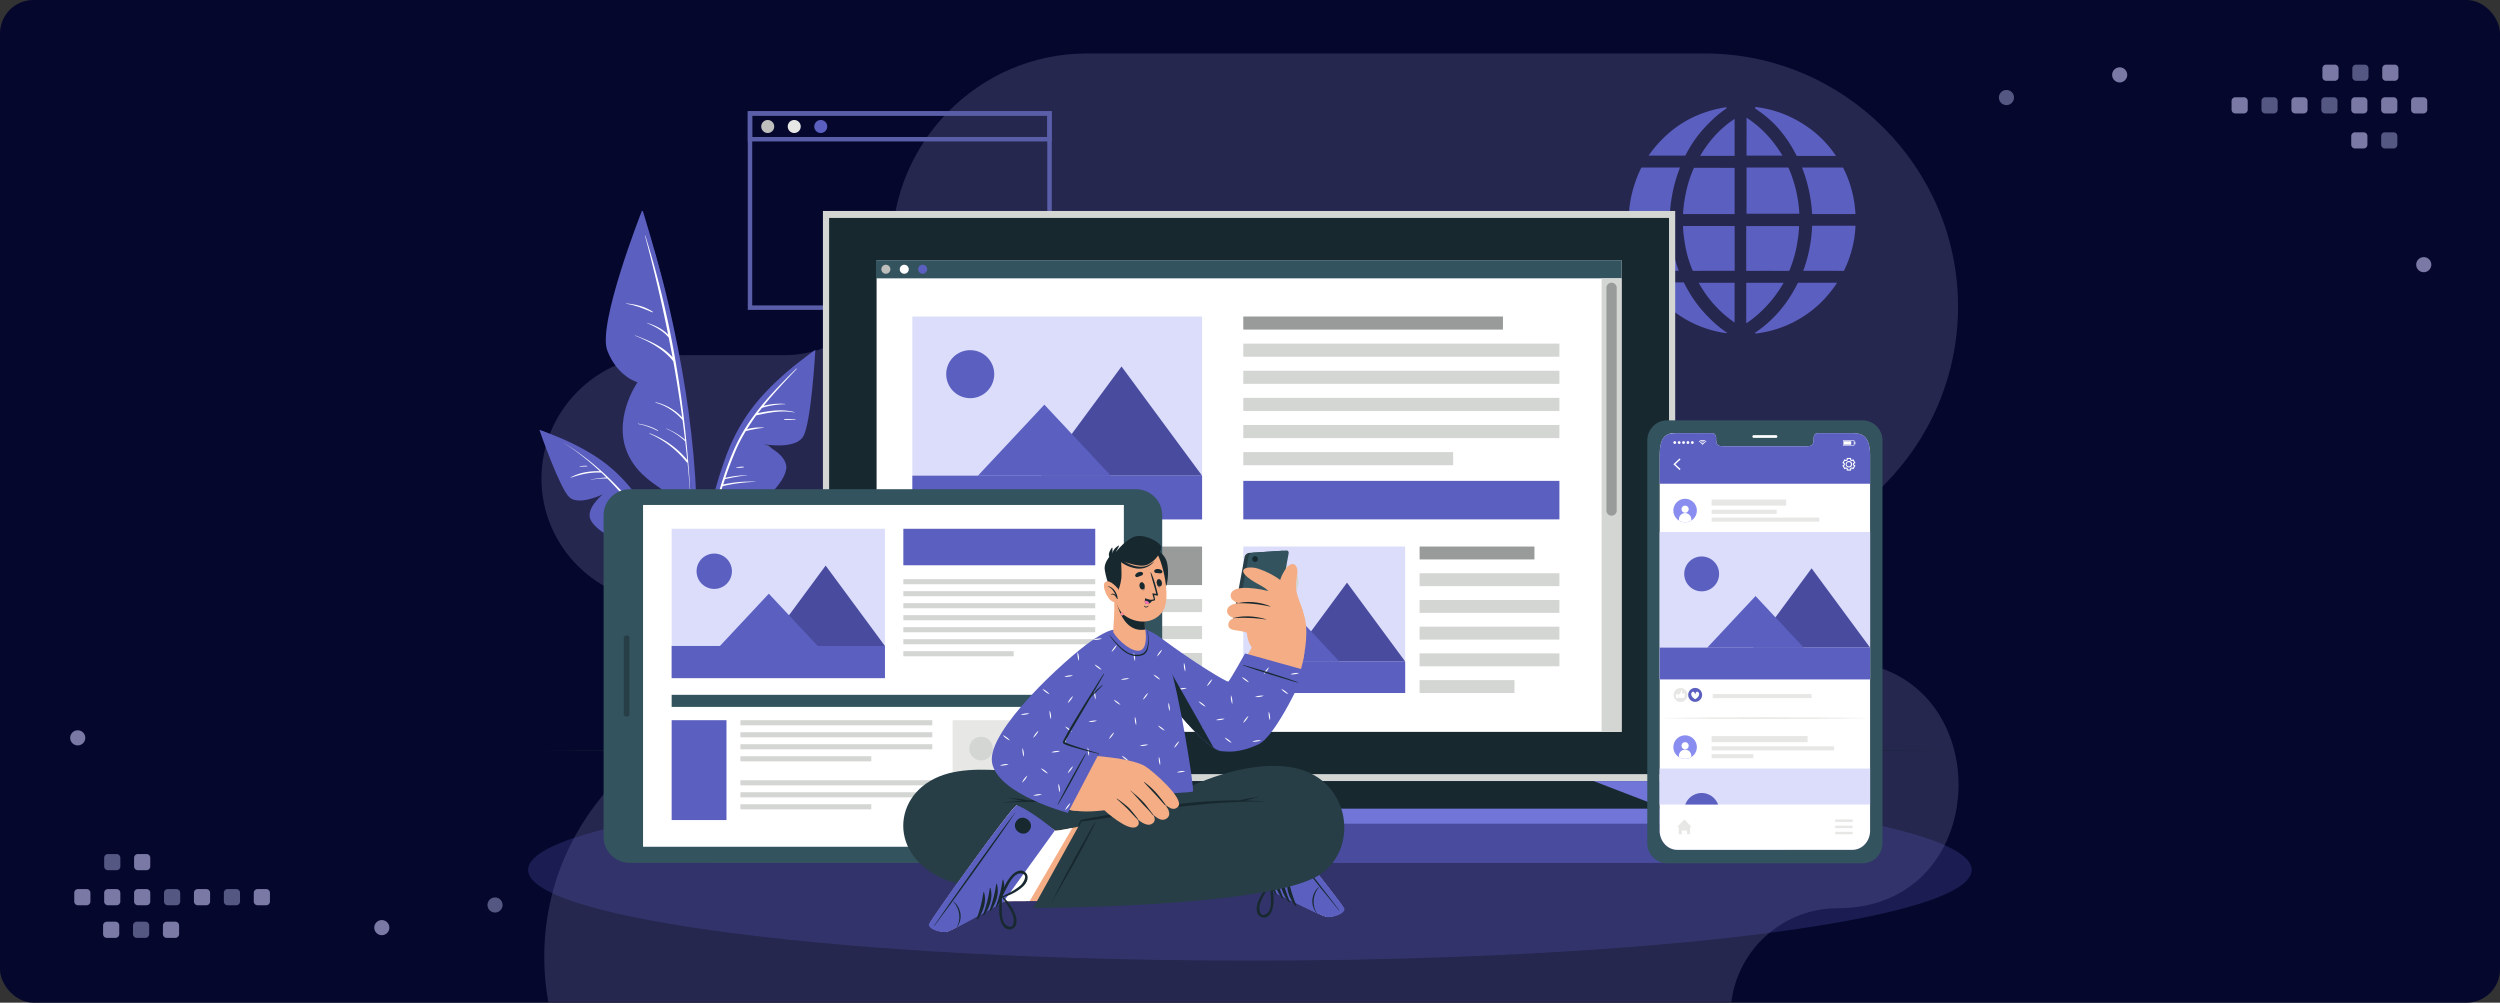 <svg width="748" height="300" fill="none" xmlns="http://www.w3.org/2000/svg"><rect width="100%" height="100%" fill="#333333" stroke="none"/><rect width="748" height="300" rx="10" fill="#05072D"/><mask id="a" style="mask-type:alpha" maskUnits="userSpaceOnUse" x="0" y="0" width="748" height="300"><rect width="748" height="300" rx="10" fill="#05072D"/></mask><g mask="url(#a)"><path fill-rule="evenodd" clip-rule="evenodd" d="M698.572 24.18h-2.581a1.132 1.132 0 0 1-1.129-1.128V20.47c0-.621.508-1.13 1.129-1.13h2.581c.621 0 1.129.509 1.129 1.13v2.582c0 .62-.508 1.128-1.129 1.128Zm-27.181 9.76h-2.581a1.132 1.132 0 0 1-1.129-1.13v-2.58c0-.622.507-1.13 1.129-1.13h2.581c.621 0 1.129.508 1.129 1.13v2.58c0 .621-.508 1.13-1.129 1.13Zm17.905 0h-2.582a1.132 1.132 0 0 1-1.128-1.13v-2.58c0-.622.507-1.13 1.128-1.13h2.582c.622 0 1.128.508 1.128 1.13v2.58c0 .621-.506 1.13-1.128 1.13Zm15.323 0h2.582c.622 0 1.129-.509 1.129-1.13v-2.58c0-.622-.507-1.13-1.129-1.13h-2.582c-.621 0-1.128.508-1.128 1.13v2.58c0 .621.507 1.13 1.128 1.13Zm11.535 0h-2.582a1.132 1.132 0 0 1-1.128-1.13v-2.58c0-.622.507-1.13 1.128-1.13h2.582c.621 0 1.129.508 1.129 1.13v2.58c0 .621-.508 1.13-1.129 1.13Zm6.37 0h2.582c.621 0 1.129-.509 1.129-1.13v-2.58c0-.622-.508-1.13-1.129-1.13h-2.582c-.621 0-1.128.508-1.128 1.13v2.58c0 .621.507 1.13 1.128 1.13Zm-8.628-9.76h2.582c.622 0 1.129-.508 1.129-1.128V20.47c0-.621-.507-1.13-1.129-1.13h-2.582c-.621 0-1.128.509-1.128 1.13v2.582c0 .62.507 1.128 1.128 1.128Zm-6.695 20.245h-2.582a1.131 1.131 0 0 1-1.128-1.128v-2.582c0-.621.507-1.129 1.128-1.129h2.582c.621 0 1.129.508 1.129 1.129v2.582c0 .62-.508 1.128-1.129 1.128Zm-72.991-19.76a2.263 2.263 0 0 0 2.258-2.26 2.263 2.263 0 0 0-2.258-2.258 2.263 2.263 0 0 0-2.259 2.259 2.263 2.263 0 0 0 2.259 2.258Zm93.239 54.523a2.263 2.263 0 0 1-2.258 2.258 2.263 2.263 0 0 1-2.259-2.258 2.263 2.263 0 0 1 2.259-2.259 2.263 2.263 0 0 1 2.258 2.259Z" fill="#7A79A5"/><path fill-rule="evenodd" clip-rule="evenodd" d="M707.524 24.18h-2.581a1.131 1.131 0 0 1-1.129-1.128V20.47c0-.621.507-1.13 1.129-1.13h2.581c.621 0 1.129.509 1.129 1.13v2.582c0 .62-.508 1.128-1.129 1.128Zm-29.763 9.76h2.581c.622 0 1.129-.509 1.129-1.13v-2.58c0-.622-.507-1.13-1.129-1.13h-2.581c-.621 0-1.129.508-1.129 1.13v2.58c0 .621.508 1.13 1.129 1.13Zm17.905 0h2.582c.621 0 1.128-.509 1.128-1.13v-2.58c0-.622-.507-1.13-1.128-1.13h-2.582c-.621 0-1.129.508-1.129 1.13v2.58c0 .621.508 1.13 1.129 1.13Zm17.905 10.485h2.582c.621 0 1.128-.508 1.128-1.128v-2.582c0-.621-.507-1.129-1.128-1.129h-2.582a1.13 1.13 0 0 0-1.128 1.129v2.582c0 .62.506 1.128 1.128 1.128Zm-110.98-15.244a2.262 2.262 0 0 1-2.258 2.259 2.263 2.263 0 0 1-2.259-2.259 2.263 2.263 0 0 1 2.259-2.258 2.262 2.262 0 0 1 2.258 2.258Z" fill="#555783"/><path fill-rule="evenodd" clip-rule="evenodd" d="M49.877 275.772h2.582c.62 0 1.128.508 1.128 1.128v2.583c0 .621-.507 1.129-1.128 1.129h-2.582a1.132 1.132 0 0 1-1.129-1.129V276.9c0-.62.508-1.128 1.13-1.128Zm-23.952-9.759h-2.582c-.62 0-1.128.508-1.128 1.128v2.582c0 .621.507 1.13 1.128 1.13h2.582c.62 0 1.129-.509 1.129-1.13v-2.582c0-.62-.508-1.128-1.13-1.128Zm6.37 0h2.583c.62 0 1.127.508 1.127 1.128v2.582c0 .621-.506 1.13-1.127 1.13h-2.583a1.133 1.133 0 0 1-1.129-1.13v-2.582c0-.62.508-1.128 1.13-1.128Zm11.535 0h-2.582c-.622 0-1.128.508-1.128 1.128v2.582c0 .621.506 1.13 1.128 1.13h2.582c.621 0 1.128-.509 1.128-1.13v-2.582c0-.62-.507-1.128-1.128-1.128Zm15.324 0h2.581c.621 0 1.128.508 1.128 1.128v2.582c0 .621-.507 1.13-1.128 1.13h-2.581a1.132 1.132 0 0 1-1.13-1.13v-2.582c0-.62.508-1.128 1.13-1.128Zm17.904 0h2.581c.623 0 1.13.508 1.13 1.129v2.581c0 .621-.508 1.13-1.13 1.13h-2.58a1.133 1.133 0 0 1-1.13-1.13v-2.582c0-.62.508-1.128 1.13-1.128Zm-42.505 9.759H31.97c-.622 0-1.128.508-1.128 1.128v2.583c0 .621.506 1.129 1.128 1.129h2.582c.621 0 1.129-.508 1.129-1.129V276.9c0-.62-.508-1.128-1.13-1.128Zm6.695-20.245h2.582c.621 0 1.128.508 1.128 1.128v2.583a1.13 1.13 0 0 1-1.128 1.128h-2.582a1.131 1.131 0 0 1-1.128-1.128v-2.583c0-.62.507-1.128 1.128-1.128Zm72.992 19.761a2.264 2.264 0 0 0-2.259 2.259 2.263 2.263 0 0 0 2.259 2.258 2.263 2.263 0 0 0 2.258-2.258 2.263 2.263 0 0 0-2.258-2.259ZM21 220.765a2.264 2.264 0 0 1 2.259-2.259 2.263 2.263 0 0 1 2.258 2.259 2.262 2.262 0 0 1-2.258 2.258A2.263 2.263 0 0 1 21 220.765Z" fill="#7A79A5"/><path fill-rule="evenodd" clip-rule="evenodd" d="M43.506 275.772h-2.581c-.621 0-1.13.508-1.13 1.128v2.583c0 .621.508 1.129 1.13 1.129h2.581c.622 0 1.129-.508 1.129-1.129V276.9c0-.62-.507-1.128-1.129-1.128Zm6.695-9.759h2.582c.62 0 1.129.508 1.129 1.128v2.582c0 .621-.508 1.13-1.13 1.13h-2.58a1.133 1.133 0 0 1-1.13-1.13v-2.582c0-.62.508-1.128 1.13-1.128Zm17.906 0h2.581c.621 0 1.129.508 1.129 1.128v2.582c0 .621-.508 1.13-1.129 1.13h-2.581a1.132 1.132 0 0 1-1.13-1.13v-2.582c0-.62.508-1.128 1.13-1.128Zm-35.811-10.486h2.582c.621 0 1.128.508 1.128 1.128v2.582a1.13 1.13 0 0 1-1.128 1.129h-2.582a1.13 1.13 0 0 1-1.128-1.129v-2.582c0-.62.507-1.128 1.128-1.128Zm115.82 12.986a2.262 2.262 0 0 0-2.258 2.258 2.263 2.263 0 0 0 2.258 2.259 2.264 2.264 0 0 0 2.259-2.259 2.263 2.263 0 0 0-2.259-2.258Zm78.412-133.254a2.264 2.264 0 0 1 2.258-2.259 2.264 2.264 0 0 1 2.259 2.259 2.263 2.263 0 0 1-2.259 2.258 2.263 2.263 0 0 1-2.258-2.258Z" fill="#555783"/><path opacity=".35" fill-rule="evenodd" clip-rule="evenodd" d="M549.741 271.751c-17.575 0-31.954 14.378-31.954 31.952 0 32.064-26.235 58.297-58.3 58.297H238.578c-41.655 0-75.736-34.079-75.736-75.731 0-41.653 34.081-75.733 75.736-75.733 8.359 0 15.199-6.838 15.199-15.198 0-8.359-6.84-15.199-15.199-15.199h-39.631c-20.32 0-36.947-16.625-36.947-36.944 0-20.297 16.588-36.908 36.878-36.945h36.052c17.574 0 31.953-14.378 31.953-31.953 0-32.063 26.235-58.297 58.3-58.297h184.928c41.654 0 75.736 34.08 75.736 75.732 0 41.653-34.082 75.733-75.736 75.733-8.359 0-15.2 6.839-15.2 15.198s6.841 15.198 15.2 15.198h39.63c48.345 0 48.345 73.89 0 73.89Z" fill="#64638F"/><path d="M208.35 167.871c.342-8.387.205-16.791-.345-25.166-1.133-17.275-3.978-34.417-7.884-51.273-2.198-9.488-4.905-18.816-7.726-28.134-.085-.281-.534-.202-.456.092 8.723 32.847 15.88 66.744 15.387 100.889-.138 9.556-1.244 18.941-2.151 28.437-.024.254.394.354.451.094 1.801-8.126 2.387-16.64 2.724-24.939Z" fill="#5B5FC0"/><path d="M191.94 63.39s-13.215 33.542-10.256 41.426c2.959 7.884 9.058 9.566 9.058 9.566s-8.085 11.543-2.435 22.37c5.65 10.827 18.204 10.315 19.038 22.591 0 0 .699-51.33-15.405-95.953Z" fill="#5B5FC0"/><path d="M205.908 138.149a.257.257 0 0 0-.013-.176c-1.856-22.807-5.902-45.544-12.818-67.476-.02-.065-.127-.044-.109.023 2.618 9.812 4.948 19.676 6.939 29.595-1.716-1.768-3.961-2.783-6.308-3.517-.044-.015-.066.05-.024.067 2.444 1.056 4.785 2.281 6.513 4.352.386 1.944.764 3.889 1.123 5.836-2.953-3.3-7.049-4.938-11.147-6.494-.058-.022-.089.067-.032.09 4.268 1.737 8.519 3.976 11.411 7.654a387.44 387.44 0 0 1 2.654 16.755c-2.159-2.255-4.823-3.771-7.88-4.515-.091-.023-.143.113-.05.14 3.141.904 5.841 2.662 7.992 5.119.015.018.032.026.049.037.265 1.972.514 3.946.748 5.921-1.663-1.418-3.5-2.497-5.523-3.332-.054-.022-.083.063-.03.085 2.055.874 3.904 2.135 5.532 3.661.023.022.046.019.07.028.22 1.879.439 3.757.629 5.64-3.029-3.651-6.775-6.292-11.208-8.003-.086-.033-.131.099-.048.135 4.31 1.874 8.109 4.842 11.046 8.499a.247.247 0 0 0 .279.088 343.7 343.7 0 0 1 .753 8.673c.003.04.068.044.066.004a362.709 362.709 0 0 0-.614-8.889Z" fill="#fff"/><path d="M195.289 93.264c-2.292-1.575-5.205-2.247-7.94-2.475-.066-.005-.071.091-.007.101 2.846.422 5.236 1.453 7.85 2.564.114.048.195-.122.097-.19ZM196.895 128.777c-1.814-1.089-3.883-1.704-5.96-2.039-.072-.012-.079.101-.009.113 2.111.382 3.979 1.133 5.896 2.068.082.04.151-.096.073-.142Z" fill="#fff"/><path d="M243.091 105.364c-5.511 3.874-10.8 8.342-15.295 13.37-4.792 5.358-8.287 11.441-10.727 18.192-5 13.829-7.742 28.81-7.992 43.508-.14 8.239.593 16.414 2.356 24.468.064.292.502.209.457-.087a137.221 137.221 0 0 1 .24-42.77c2.272-13.876 5.836-28.972 14.657-40.249 4.803-6.14 10.791-10.972 16.711-15.964.311-.262-.086-.694-.407-.468Z" fill="#5B5FC0"/><path d="M211.021 170.442s4.539-7.643 11.15-14.252c6.611-6.609 12.179-11.306 13.038-15.677s-6.622-7.591-6.622-7.591 9.148 1.643 11.652-2.196c2.502-3.84 3.71-26.077 3.71-26.077s-16.643 11.883-24.397 28.539c-7.754 16.657-8.531 37.254-8.531 37.254Z" fill="#5B5FC0"/><path d="M238.192 110.35c-7.003 6.877-14.05 14.207-18.174 23.243-1.414 3.098-2.617 6.31-3.677 9.584-.003.005-.003.01-.005.015-.212.657-.428 1.313-.629 1.975a.257.257 0 0 0-.033.108c-2.039 6.748-3.48 13.727-4.728 20.544-.008.045.059.067.068.022a244.375 244.375 0 0 1 2.392-10.466.214.214 0 0 0 .099-.02 14.594 14.594 0 0 1 4.368-1.108c.099-.009.091-.182-.009-.177-1.475.071-2.919.33-4.32.788a169.8 169.8 0 0 1 2.667-9.386 46.412 46.412 0 0 1 9.871-1.291c.034-.001.04-.052.005-.053-3.331-.155-6.462.132-9.706.824.171-.532.351-1.06.528-1.589 2.169-.494 4.348-.91 6.568-1.113.04-.004.037-.072-.003-.071-2.174.059-4.316.288-6.432.782a115.258 115.258 0 0 1 2.97-7.894c.898-2.129 1.966-4.151 3.142-6.102 1.78-.402 3.504-.786 5.328-.949.051-.005.045-.085-.004-.089-1.656-.107-3.381.017-4.982.492a63.614 63.614 0 0 1 2.781-4.14c3.731-.826 7.514-1.594 11.332-.876.066.012.09-.099.025-.117-3.635-.955-7.241-.403-10.858.312.394-.525.798-1.043 1.206-1.559 2.291-.709 4.569-1.052 6.973-1.096.049 0 .057-.071.006-.077-2.193-.209-4.382.004-6.502.578 3.087-3.834 6.494-7.434 9.864-10.996.156-.165.035-.261-.131-.098Z" fill="#fff"/><path d="M238.006 125.508c-1.095-.117-2.21-.239-3.31-.116-.134.015-.122.233.012.237 1.096.031 2.191-.05 3.287.009.084.005.095-.121.011-.13ZM226.028 147.08c-1.749-.022-3.495.449-5.129 1.029-.042.015-.018.083.024.074 1.694-.404 3.407-.568 5.118-.85.14-.023.133-.252-.013-.253ZM222.436 139.627c-.709-.036-1.478.088-2.177.197-.072.012-.068.129.006.13.708.012 1.486.031 2.183-.102.123-.024.118-.217-.012-.225Z" fill="#fff"/><path d="M162.233 128.962c5.356 1.862 10.668 4.256 15.469 7.286 5.116 3.228 9.35 7.343 12.886 12.242 7.243 10.036 12.924 21.527 16.523 33.363 2.018 6.636 3.314 13.421 3.749 20.346.016.252-.358.286-.39.036a115.519 115.519 0 0 0-10.079-34.557c-5.046-10.705-11.42-22.098-21.165-29.186-5.306-3.859-11.269-6.384-17.214-9.056-.312-.141-.09-.582.221-.474Z" fill="#5B5FC0"/><path d="M203.228 174.217s-5.439-5.136-12.316-8.957c-6.878-3.82-12.47-6.335-14.176-9.673-1.705-3.339 3.605-7.674 3.605-7.674s-7.024 3.444-9.937.915c-2.913-2.528-9.031-20.245-9.031-20.245s16.216 5.769 26.341 17.457c10.126 11.687 15.514 28.177 15.514 28.177Z" fill="#5B5FC0"/><path d="M202.383 170.563c-8.11-15.223-18.932-28.995-33.76-38.084-.007-.004-.014.005-.007.01 3.904 2.487 7.501 5.356 10.854 8.493-3.002-.084-6.058.395-8.719 1.84-.058.032-.016.112.044.091 2.966-1.003 5.816-1.662 8.97-1.515.044.002.072-.021.102-.039a89.36 89.36 0 0 1 1.56 1.519 27.616 27.616 0 0 0-4.659.618c-.041.009-.029.072.013.064 1.645-.318 3.251-.429 4.92-.406 2.718 2.731 5.249 5.651 7.649 8.685a7.786 7.786 0 0 0-3.258.236c-.076.023-.057.133.024.123 1.182-.149 2.304-.13 3.477-.048.444.565.893 1.127 1.328 1.7a31.468 31.468 0 0 0-9.842.956c-.048.013-.035.086.015.076 3.342-.657 6.712-.865 10.108-.657.414.549.806 1.113 1.211 1.669-1.99-.061-3.919.187-5.858.67-.074.018-.053.135.022.117 1.996-.455 4.024-.569 6.064-.472a162.3 162.3 0 0 1 5.022 7.348c-.85-.176-1.743-.08-2.571.154-.044.013-.032.076.014.07.954-.111 1.845.012 2.782.132a194.636 194.636 0 0 1 4.178 6.803c.113.193.425.049.317-.153Z" fill="#fff"/><path d="M189.768 157.936c-1.586-.136-3.197.113-4.712.576-.042.014-.032.079.014.07 1.559-.287 3.105-.395 4.685-.48.104-.005.124-.157.013-.166ZM175.623 139.384c-.717-.081-1.465.012-2.173.126-.084.014-.058.138.025.129.714-.076 1.419-.049 2.133-.071.117-.003.136-.17.015-.184Z" fill="#fff"/><path d="M224.144 224.556h-36.603l5.219-38.231 1.334-9.803h23.497l1.334 9.803 5.219 38.231Z" fill="#D4D6D3"/><path d="M218.924 186.325H192.76l1.333-9.803h23.497l1.334 9.803Z" fill="#BEBFBD"/><path d="M220.95 181.424h-30.218v-8.302h30.218v8.302Z" fill="#D4D6D3"/><path d="M502.661 50.126c-1.756 4.457-2.746 9.064-3.029 13.835-.068.002-.122.008-.176.008h-11.927c-.05 0-.101-.007-.152-.009v-.341c.033-.313.07-.625.099-.94.149-1.63.427-3.238.811-4.829a37.255 37.255 0 0 1 2.723-7.549c.067-.14.146-.179.295-.179 3.715.004 7.43.004 11.145.004h.211ZM502.29 81.033h-.196c-3.688 0-7.376-.002-11.062.004-.147 0-.212-.046-.275-.178a34.456 34.456 0 0 1-2.795-8.513 34.678 34.678 0 0 1-.554-4.31c-.003-.047-.019-.097-.031-.147v-.337c.062-.005.123-.015.185-.015h11.858c.219 0 .209.001.225.221.074.984.139 1.97.233 2.95.151 1.564.416 3.107.754 4.637.408 1.874.942 3.711 1.601 5.512.019.05.034.105.057.176ZM549.642 84.6c-.039.068-.067.12-.097.168-.938 1.476-2.04 2.826-3.192 4.137-1.407 1.602-2.977 3.023-4.675 4.31a33.451 33.451 0 0 1-5.327 3.3c-1.81.899-3.687 1.63-5.629 2.19-1.539.444-3.103.77-4.689 1-.154.022-.309.051-.461.077h-.271l-.262-.167c.112-.079.204-.147.299-.212a36.076 36.076 0 0 0 8.879-8.61 40.653 40.653 0 0 0 3.628-6.021c.061-.13.133-.175.279-.174 3.772.003 7.544.002 11.316.002h.202ZM538.377 63.952h-15.815V50.133c.064-.003.123-.007.182-.007 4.055 0 8.11 0 12.165-.003.136-.002.196.042.249.163a38.292 38.292 0 0 1 2.515 8.099c.28 1.45.491 2.912.608 4.385l.096 1.182ZM538.282 67.64c-.015.327-.018.652-.046.975-.07.77-.123 1.541-.232 2.307a54.919 54.919 0 0 1-.521 3.168 37.877 37.877 0 0 1-2.051 6.745c-.058.146-.124.204-.289.204-4.151-.008-8.302-.006-12.452-.006h-.224V67.64h15.815ZM518.997 50.215v13.84h-15.444c.022-.351.033-.695.069-1.036.079-.773.142-1.552.263-2.32.189-1.172.392-2.344.643-3.506.507-2.345 1.271-4.612 2.231-6.812.058-.131.127-.17.263-.17 3.926.005 7.851.004 11.777.004h.198ZM519.013 67.824c-.004 4.338-.003 8.676-.003 13.013v.196h-.208c-4.045 0-8.088-.002-12.132.004-.147 0-.213-.046-.271-.182-.934-2.254-1.653-4.578-2.103-6.974-.23-1.23-.408-2.47-.563-3.711-.104-.81-.125-1.63-.182-2.447-.002-.022.003-.045.006-.087.061-.003.12-.008.18-.008 5.027 0 10.053 0 15.081-.004.16 0 .195.047.195.2ZM555.148 64.05h-12.959c-.282-4.79-1.257-9.427-3.021-13.924h.203c3.958 0 7.916 0 11.877-.004.142 0 .216.04.281.17a33.961 33.961 0 0 1 2.988 8.664c.321 1.606.522 3.226.63 4.859.005.074.001.147.001.236ZM555.16 67.538c-.014.312-.022.61-.045.905a34.364 34.364 0 0 1-.425 3.49 34.045 34.045 0 0 1-2.381 7.782c-.177.403-.37.798-.548 1.198-.042.091-.093.123-.193.123-3.969-.003-7.939-.003-11.908-.003-.038 0-.076-.005-.129-.008.145-.416.288-.819.426-1.221a41.999 41.999 0 0 0 1.604-6.312 41.05 41.05 0 0 0 .555-4.702c.023-.37.047-.744.063-1.115.003-.1.032-.149.136-.138.041.004.08 0 .12 0h12.725ZM549.286 46.598c-.007.018-.016.035-.025.053h-.164c-3.779 0-7.557 0-11.335.002-.134 0-.208-.033-.273-.16-1.526-3.015-3.38-5.812-5.627-8.337-1.308-1.47-2.762-2.78-4.317-3.98-.773-.596-1.575-1.152-2.365-1.725l-.131-.099.157-.108-.075-.244c4.035.469 7.86 1.594 11.46 3.44 5.171 2.649 9.46 6.31 12.695 11.158ZM516.8 99.626c-.141.024-.237.064-.328.053a30.943 30.943 0 0 1-3.695-.718 33.123 33.123 0 0 1-6.578-2.437 33.584 33.584 0 0 1-6.705-4.4 31.908 31.908 0 0 1-4.032-4.03 33.716 33.716 0 0 1-2.514-3.485c-.017-.028-.029-.057-.053-.108h.186c3.518 0 7.035.001 10.554-.004.142 0 .206.051.266.17a40.578 40.578 0 0 0 3.879 6.324c1.364 1.814 2.895 3.478 4.546 5.033a34.974 34.974 0 0 0 4.377 3.519c.017.012.034.03.097.083ZM516.659 32.337c-.48.352-1.049.752-1.598 1.174-1.856 1.423-3.536 3.035-5.113 4.76a35.883 35.883 0 0 0-5.367 7.656c-.091.175-.172.357-.273.525a.242.242 0 0 1-.164.102c-.191.012-.384.004-.576.004H493.25c5.749-8.116 13.468-12.995 23.291-14.486-.022.045-.045.088-.066.134.067.046.135.096.184.131ZM533.658 84.61a36.99 36.99 0 0 1-5.223 7.067c-1.795 1.904-3.751 3.616-5.966 5.062V84.61h11.189ZM518.992 84.613v11.895c-4.544-3.129-8.082-7.099-10.734-11.895h10.734ZM533.307 46.547h-10.743V35.214a32.775 32.775 0 0 1 6.027 5.047c1.794 1.919 3.341 4.023 4.716 6.286ZM518.996 35.568v11.073h-10.31c2.611-4.47 5.958-8.215 10.31-11.073Z" fill="#5B5FC0"/><path d="M314.019 92.047H224.4V33.932h89.619v58.115Z" stroke="#5A5EA8" stroke-width="1.333" stroke-miterlimit="10"/><path d="M314.019 41.654H224.4v-7.722h89.619v7.722Z" stroke="#5A5EA8" stroke-width="1.333" stroke-miterlimit="10"/><path d="M231.645 37.85a1.942 1.942 0 1 1-3.884 0 1.942 1.942 0 0 1 3.884 0Z" fill="#BEBFBD"/><path d="M239.579 37.85a1.943 1.943 0 1 1-3.886-.002 1.943 1.943 0 0 1 3.886.001Z" fill="#E7E8E5"/><path d="M247.512 37.85a1.942 1.942 0 1 1-3.884 0 1.942 1.942 0 0 1 3.884 0Z" fill="#5B5FC0"/><path d="M589.93 260.258c0 14.991-96.691 27.145-215.965 27.145S158 275.249 158 260.258c0-14.992 96.691-27.145 215.965-27.145s215.965 12.153 215.965 27.145Z" fill="#5B5FC0" fill-opacity=".25"/><path d="m160.947 224.556 53.255-.159 53.255-.059 106.509-.11 106.509.109 53.255.058 53.255.161-53.255.161-53.255.058-106.509.108-106.509-.109-53.255-.058-53.255-.16Z" fill="#17282F"/><path d="M501.22 233.699H246.221V63.124H501.22v170.575Z" fill="#D4D6D3"/><path d="M499.367 231.619H248.074V65.204h251.293V231.62Z" fill="#17282F"/><path d="M534.432 258.198H213.008v-11.707h321.424v11.707Z" fill="#494C9E"/><path d="m213.008 246.491 33.212-12.792h255l33.212 12.792H213.008Z" fill="#7175D7"/><path d="m249.188 241.954 21.432-8.254h206.203l21.432 8.254H249.188Z" fill="#17282F"/><path d="M485.166 218.976H262.275V77.848h222.891v141.128Z" fill="#fff"/><path d="M485.165 83.279H262.086v-5.43h223.079v5.43Z" fill="#33535F"/><path d="M266.403 80.563a1.347 1.347 0 1 1-2.694 0 1.347 1.347 0 0 1 2.694 0Z" fill="#BEBFBD"/><path d="M271.903 80.563a1.347 1.347 0 1 1-2.694 0 1.347 1.347 0 0 1 2.694 0Z" fill="#fff"/><path d="M277.403 80.563a1.347 1.347 0 1 1-2.694 0 1.347 1.347 0 0 1 2.694 0Z" fill="#5B5FC0"/><path d="M272.98 155.399h86.681V94.698H272.98v60.701Z" fill="#DBDDFB"/><path d="M283.109 111.952a7.181 7.181 0 1 0 14.363.001 7.181 7.181 0 0 0-14.363-.001Z" fill="#5B5FC0"/><path d="M311.457 142.321h48.203l-24.101-32.67-24.102 32.67Z" fill="#494C9E"/><path d="M292.574 142.349h39.797l-19.898-21.273-19.899 21.273Z" fill="#5B5FC0"/><path d="M359.661 155.399H272.98v-13.078h86.681v13.078Z" fill="#5B5FC0"/><path d="M371.992 207.347h48.433v-43.822h-48.433v43.822Z" fill="#DBDDFB"/><path d="M378.247 173.108a5.193 5.193 0 0 0 6.102 6.103 5.168 5.168 0 0 0 4.074-4.074 5.193 5.193 0 0 0-6.103-6.102 5.165 5.165 0 0 0-4.073 4.073Z" fill="#D4D6D3"/><path d="M385.625 197.906h34.8l-17.4-23.586-17.4 23.586Z" fill="#494C9E"/><path d="M371.992 197.927h28.732l-14.366-15.359-14.366 15.359Z" fill="#5B5FC0"/><path d="M420.425 207.347h-48.433v-9.441h48.433v9.441Z" fill="#5B5FC0"/><path d="M449.686 98.616h-77.694v-3.918h77.694v3.918Z" fill="#999B9B"/><path d="M466.577 106.73h-94.585v-3.918h94.585v3.918ZM466.577 114.846h-94.585v-3.919h94.585v3.919ZM466.577 122.96h-94.585v-3.919h94.585v3.919ZM466.577 131.075h-94.585v-3.919h94.585v3.919ZM434.783 139.19h-62.791v-3.919h62.791v3.919Z" fill="#D4D6D3"/><path d="M459.106 167.384h-34.362v-3.86h34.362v3.86Z" fill="#999B9B"/><path d="M466.577 175.377h-41.833v-3.86h41.833v3.86ZM466.577 183.37h-41.833v-3.86h41.833v3.86ZM466.577 191.363h-41.833v-3.86h41.833v3.86ZM466.577 199.355h-41.833v-3.86h41.833v3.86ZM453.132 207.347h-28.388v-3.86h28.388v3.86Z" fill="#D4D6D3"/><path d="M466.577 155.399h-94.585v-11.524h94.585v11.524Z" fill="#5B5FC0"/><path d="M359.661 175.048H272.98v-11.524h86.681v11.524Z" fill="#999B9B"/><path d="M359.661 183.14H272.98v-3.897h86.681v3.897ZM359.661 191.209H272.98v-3.897h86.681v3.897ZM359.661 199.278H272.98v-3.897h86.681v3.897ZM332.371 207.347H272.98v-3.896h59.391v3.896ZM485.166 218.976h-5.961V83.279h5.961v135.697Z" fill="#D4D6D3"/><path d="M482.18 154.296a1.54 1.54 0 0 1-1.539-1.54V86.163a1.54 1.54 0 1 1 3.079 0v66.593a1.54 1.54 0 0 1-1.54 1.54Z" fill="#999B9B"/><path d="M347.732 154.122v96.306c0 4.286-3.536 7.77-7.901 7.77H188.5c-4.359 0-7.9-3.484-7.9-7.77v-96.306c0-4.28 3.541-7.756 7.9-7.756h151.331c4.365 0 7.901 3.476 7.901 7.756Z" fill="#33535F"/><path d="M336.256 151.084V253.35H192.4V151.084h143.856Z" fill="#fff"/><path d="M200.959 202.902h63.815v-44.688h-63.815v44.688Z" fill="#DBDDFB"/><path d="M208.416 170.917a5.286 5.286 0 0 0 10.573 0 5.286 5.286 0 1 0-10.573 0Z" fill="#5B5FC0"/><path d="M229.285 193.274h35.488l-17.744-24.051-17.744 24.051Z" fill="#494C9E"/><path d="M215.383 193.296h29.299l-14.65-15.662-14.649 15.662Z" fill="#5B5FC0"/><path d="M264.774 202.902h-63.815v-9.628h63.815v9.628Z" fill="#5B5FC0"/><path d="M285.023 245.363h42.67v-29.881h-42.67v29.881Z" fill="#E7E8E5"/><path d="M290.01 223.976a3.535 3.535 0 1 0 7.07 0 3.535 3.535 0 0 0-7.07 0Z" fill="#D4D6D3"/><path d="M303.965 238.925h23.728l-11.864-16.082-11.864 16.082Z" fill="#BEBFBD"/><path d="M294.668 238.939h19.591l-9.796-10.472-9.795 10.472Z" fill="#D4D6D3"/><path d="M327.693 245.363h-42.67v-6.438h42.67v6.438Z" fill="#D4D6D3"/><path d="M327.698 169.129h-57.417v-10.916h57.417v10.916Z" fill="#5B5FC0"/><path d="M327.698 174.805h-57.417v-1.529h57.417v1.529ZM327.698 178.398h-57.417v-1.529h57.417v1.529ZM327.698 181.991h-57.417v-1.529h57.417v1.529ZM327.698 185.584h-57.417v-1.528h57.417v1.528ZM327.698 189.177h-57.417v-1.529h57.417v1.529ZM327.698 192.771h-57.417v-1.529h57.417v1.529ZM303.288 196.364h-33.007v-1.529h33.007v1.529ZM278.95 238.571h-57.417v-1.53h57.417v1.53ZM278.95 217.012h-57.417v-1.53h57.417v1.53ZM278.95 220.604h-57.417v-1.529h57.417v1.529ZM278.95 224.198h-57.417v-1.529h57.417v1.529ZM260.691 227.791h-39.158v-1.529h39.158v1.529ZM278.95 234.977h-57.417v-1.529h57.417v1.529ZM260.691 242.164h-39.158v-1.53h39.158v1.53Z" fill="#D4D6D3"/><path d="M327.7 211.504H200.959v-3.611H327.7v3.611Z" fill="#33535F"/><path d="M217.367 245.363h-16.408v-29.881h16.408v29.881Z" fill="#5B5FC0"/><path d="M187.538 214.451h-.096a.821.821 0 0 1-.821-.822v-22.694c0-.454.368-.822.821-.822h.096c.454 0 .822.368.822.822v22.694a.821.821 0 0 1-.822.822ZM345.703 202.282a3.148 3.148 0 1 1-6.296 0 3.148 3.148 0 0 1 6.296 0Z" fill="#273E47"/><path d="M559.537 248.545c0 3.171-2.375 5.736-5.304 5.736h-52.356c-2.935 0-5.311-2.565-5.311-5.736V136.361c0-6.459 2.376-6.774 5.311-6.774h10.486c.608 0 1.107.692 1.107 1.551v.37c0 2.011 1.101 2.018 2.454 2.018h24.254c1.364 0 2.454-.007 2.454-2.018v-.37c0-.859.492-1.551 1.112-1.551h10.489c2.929 0 5.304.858 5.304 6.774v112.184Zm-2.226-122.78h-58.523c-3.267 0-5.919 2.696-5.919 6.03v120.474c0 3.328 2.652 6.031 5.919 6.031h58.523c3.271 0 5.926-2.703 5.926-6.031V131.795c0-3.334-2.655-6.03-5.926-6.03Z" fill="#33535F"/><path d="M531.36 131.014h-6.615a.409.409 0 1 1 0-.817h6.615a.409.409 0 1 1 0 .817Z" fill="#fff"/><path d="M559.537 136.361v112.184c0 3.171-2.374 5.736-5.304 5.736h-52.356c-2.935 0-5.311-2.565-5.311-5.736V136.361c0-6.459 2.376-6.774 5.311-6.774h10.486c.609 0 1.107.692 1.107 1.551v.37c0 2.011 1.101 2.018 2.455 2.018h24.253c1.364 0 2.455-.007 2.455-2.018v-.37c0-.859.492-1.551 1.111-1.551h10.489c2.93 0 5.304.858 5.304 6.774Z" fill="#fff"/><path d="M559.535 136.361v8.371h-62.971v-8.371c0-6.459 2.375-6.774 5.31-6.774h10.489c.61 0 1.109.692 1.109 1.55v.371c0 2.011 1.101 2.018 2.451 2.018h24.253c1.364 0 2.458-.007 2.458-2.018v-.371c0-.858.491-1.55 1.111-1.55h10.486c2.929 0 5.304.858 5.304 6.774Z" fill="#5B5FC0"/><path d="m502.532 140.646-1.86-1.744 1.86-1.743.289.308-1.532 1.435 1.532 1.436-.289.308ZM553.199 138.258a.644.644 0 1 0 0 1.286.644.644 0 0 0 0-1.286Zm0 1.614a.972.972 0 0 1-.97-.97.97.97 0 1 1 .97.97Zm-.33.601h.659v-.138c0-.149.084-.284.218-.353.04-.02.077-.041.113-.065a.4.4 0 0 1 .416-.014l.12.07.33-.57-.122-.07a.4.4 0 0 1-.196-.367l.002-.064-.002-.064a.4.4 0 0 1 .197-.367l.121-.069-.33-.571-.119.069a.39.39 0 0 1-.416-.012 1.27 1.27 0 0 0-.113-.065.396.396 0 0 1-.219-.354v-.138h-.659v.138c0 .15-.083.285-.217.354-.039.02-.077.041-.112.065a.395.395 0 0 1-.417.012l-.12-.069-.329.571.12.069a.397.397 0 0 1 .197.367l-.002.064.002.064a.401.401 0 0 1-.196.368l-.121.069.329.57.12-.07a.401.401 0 0 1 .417.014c.036.024.073.045.111.064.135.07.218.205.218.354v.138Zm.986.328h-1.312v-.466a.071.071 0 0 0-.04-.062 1.425 1.425 0 0 1-.142-.083c-.024-.014-.053-.016-.074-.004l-.404.233-.656-1.136.404-.233c.022-.012.034-.038.033-.066l-.002-.082.002-.081c.001-.029-.011-.054-.033-.067l-.404-.232.656-1.137.403.233a.07.07 0 0 0 .075-.004c.045-.03.093-.057.143-.083a.07.07 0 0 0 .039-.062v-.465h1.312v.465c0 .026.016.05.041.063.048.025.097.052.142.083a.072.072 0 0 0 .075.003l.402-.233.656 1.137-.404.232a.07.07 0 0 0-.033.067c.002.027.002.054.002.081 0 .027 0 .055-.002.082a.07.07 0 0 0 .033.066l.404.234-.656 1.135-.403-.232a.075.075 0 0 0-.075.003c-.045.03-.093.058-.142.083a.073.073 0 0 0-.04.062v.466ZM510.553 132.107l-.101.1-.058.058a1.352 1.352 0 0 0-.975-.405c-.379 0-.703.14-.978.406l-.054-.058-.101-.099c0-.002-.001-.002-.003-.002v-.003l.008-.007c.043-.037.084-.076.128-.113a1.515 1.515 0 0 1 .689-.32c.065-.013.13-.018.197-.026.021-.003.167-.004.171-.004.045.004.09.006.134.011a1.58 1.58 0 0 1 .836.362c.037.032.072.065.107.097v.003Z" fill="#fff"/><path d="m508.763 132.583-.159-.159a1.12 1.12 0 0 1 .651-.327c.379-.051.704.064.98.325l-.161.16a.913.913 0 0 0-.655-.271.914.914 0 0 0-.656.272Z" fill="#fff"/><path d="m509.914 132.743-.16.159a.47.47 0 0 0-.671.001l-.159-.159a.695.695 0 0 1 .99-.001Z" fill="#fff"/><path d="M509.561 133.046a.144.144 0 1 1-.288 0 .144.144 0 0 1 .288 0ZM500.672 132.412a.417.417 0 1 1 .835 0 .417.417 0 0 1-.835 0ZM501.986 132.412a.418.418 0 1 1 .836.002.418.418 0 0 1-.836-.002ZM503.301 132.412a.417.417 0 1 1 .835 0 .417.417 0 0 1-.835 0ZM504.615 132.412a.417.417 0 1 1 .835 0 .417.417 0 0 1-.835 0ZM505.93 132.412a.417.417 0 1 1 .835 0 .417.417 0 0 1-.835 0ZM551.583 133.155h3.061v-1.237h-3.061v1.237Zm3.225.163h-3.388v-1.564h3.388v1.564Z" fill="#fff"/><path d="M553.887 132.017h-2.19v1.039h2.19v-1.039ZM555.117 132.957h-.303v-.841h.303v.841Z" fill="#fff"/><path d="M506.134 247.423h-.479v2.199h-.894v-1.12h-1.585v1.12h-.894v-2.199h-.479l2.166-2.238 2.165 2.238ZM554.303 245.931h-5.219v-.746h5.219v.746ZM554.303 247.777h-5.219v-.746h5.219v.746ZM554.303 249.622h-5.219v-.746h5.219v.746Z" fill="#E7E8E5"/><path d="M506.032 155.745c-.305.19-.645.335-1.012.424a3.495 3.495 0 0 1-2.682-.425 3.512 3.512 0 1 1 5.26-3.82 3.511 3.511 0 0 1-1.566 3.821Z" fill="#898DEF"/><path d="M505.255 152.355a1.068 1.068 0 1 1-2.136.002 1.068 1.068 0 0 1 2.136-.002Z" fill="#fff"/><path d="M506.032 155.304v.441c-.305.19-.645.335-1.013.424a3.493 3.493 0 0 1-2.681-.425v-.44a1.848 1.848 0 0 1 3.694 0Z" fill="#fff"/><path d="M534.437 151.286h-22.333v-1.841h22.333v1.841ZM531.598 153.735h-19.494v-1.22h19.494v1.22ZM544.337 156.084h-32.233v-1.22h32.233v1.22Z" fill="#E7E8E5"/><path d="M496.566 203.271h62.971V159.18h-62.971v44.091Z" fill="#DBDDFB"/><path d="M503.924 171.714a5.215 5.215 0 1 0 10.431 0 5.215 5.215 0 1 0-10.431 0Z" fill="#5B5FC0"/><path d="M524.523 193.771h35.013l-17.506-23.729-17.507 23.729Z" fill="#494C9E"/><path d="M510.799 193.792h28.906l-14.453-15.452-14.453 15.452Z" fill="#5B5FC0"/><path d="M559.537 203.271h-62.971v-9.5h62.971v9.5Z" fill="#5B5FC0"/><path d="M506.032 226.519c-.305.19-.645.335-1.012.424a3.495 3.495 0 0 1-2.682-.425 3.512 3.512 0 1 1 5.26-3.819 3.51 3.51 0 0 1-1.566 3.82Z" fill="#898DEF"/><path d="M505.255 223.129a1.069 1.069 0 1 1-2.138 0 1.069 1.069 0 0 1 2.138 0Z" fill="#fff"/><path d="M506.032 226.078v.441c-.305.19-.645.335-1.013.424a3.493 3.493 0 0 1-2.681-.425v-.44a1.848 1.848 0 0 1 3.694 0Z" fill="#fff"/><path d="M540.826 222.06h-28.722v-1.841h28.722v1.841ZM548.769 224.51h-36.665v-1.221h36.665v1.221ZM524.594 226.858h-12.49v-1.221h12.49v1.221Z" fill="#E7E8E5"/><path d="M559.527 229.955v10.769h-62.961v-10.769h62.961Z" fill="#DBDDFB"/><path d="M514.049 240.724h-9.819a5.218 5.218 0 0 1 9.819 0Z" fill="#5B5FC0"/><path d="M500.796 208.437a2.083 2.083 0 1 1 4.049-.988 2.083 2.083 0 1 1-4.049.988Z" fill="#E7E8E5"/><path fill-rule="evenodd" clip-rule="evenodd" d="M502.538 208.772c-.056-.035-.104-.085-.177-.078-.028.003-.022-.021-.022-.036l-.001-.833c0-.02.001-.037.024-.047.211-.108.304-.318.433-.498a.828.828 0 0 0 .154-.63c-.009-.062.02-.09.076-.103.068-.016.136.003.159.05.057.116.106.235.121.364.012.105-.026.208-.038.311-.011.077-.028.152-.043.23.019.013.041.006.06.006l.704.001c.099 0 .147.028.161.093a.188.188 0 0 1-.103.204c-.017.009-.048 0-.051.028-.002.028.031.025.047.036.085.059.07.179-.029.248-.024.017-.069.009-.07.044-.001.027.042.027.061.046.069.069.035.195-.068.245-.012.007-.029.008-.041.017-.011.007-.023.016 0 .032.101.073.099.174-.003.247l-.031.023c-.037.027-.081.026-.123.027h-1.103c-.035 0-.07-.001-.097-.027ZM501.492 208.282l-.001-.529c-.001-.036.003-.053.047-.053.215.003.43.003.645.001.042-.001.049.014.048.051l.001 1.065c0 .045-.012.058-.057.057a18.662 18.662 0 0 0-.626.001c-.052 0-.059-.018-.059-.063.002-.176.002-.353.002-.53Z" fill="#fff"/><path d="M505.173 208.437a2.084 2.084 0 1 1 4.049-.987 2.084 2.084 0 0 1-4.049.987Z" fill="#5B5FC0"/><path d="M508.261 208.203c-.314.635-1.063 1.012-1.063 1.012s-.75-.377-1.064-1.012c-.262-.529-.096-1.102.318-1.227.594-.179.746.854.746.854s.152-1.033.746-.854c.414.125.58.698.317 1.227Z" fill="#fff"/><path d="M542.029 208.875h-29.58v-1.204h29.58v1.204ZM496.566 214.855l7.871-.119 7.869-.069 15.74-.057 15.74.057 7.87.069 7.871.119-7.871.12-7.87.069-15.74.056-15.74-.058-7.869-.067-7.871-.12Z" fill="#E7E8E5"/><path d="M401.994 271.757c-.49-1.388-25.922-33.575-27.625-34.17-.196-.079-11.095 8.026-11.095 8.026-.444.618-21.567-3.389-21.567-3.389l.319 25.375 38.292-1.612s5.238 2.934 10.022 5.314c.008.001.012.005.017.002 2.944 1.474 5.55 2.714 6.289 2.89 1.927.452 5.848-1.055 5.348-2.436Z" fill="#F4AD85"/><path d="M396.647 274.193c-.742-.173-3.345-1.414-6.288-2.891-.006.006-.012 0-.018 0-4.782-2.379-10.02-5.317-10.02-5.317l-8.524.361-13.795-21.261c2.94.458 5.132.723 5.274.525 0 0 10.895-8.103 11.093-8.022 1.703.594 27.133 32.78 27.625 34.168.5 1.382-3.419 2.892-5.347 2.437Z" fill="#fff"/><path d="M402.223 271.795c-.517-1.422-26.059-33.588-27.809-34.199-.661-.235-6.004 3.221-11.139 8.016l16.493 20.718s14.974 7.537 16.964 8.002c1.986.457 6.008-1.114 5.491-2.537Z" fill="#5B5FC0"/><path d="M400.569 272.356c-4.414-5.287-21.719-27.028-25.68-32.589-.033-.045-.003-.068.034-.027 4.49 5.145 21.618 27.025 25.735 32.546.086.116.004.182-.089.07ZM393.932 273.182c-1.068-1.237-1.453-2.969-1.245-4.272.2-1.25.774-2.64 1.922-3.49.033-.025.081.034.052.065-1.865 1.983-2.195 5.374-.661 7.643.031.046-.031.096-.068.054ZM381.651 267.593c-1.743-2.135-2.969-5.242-2.269-7.985.028-.106.177-.066.196.024.544 2.75 1.266 5.199 2.368 7.787.077.182-.17.326-.295.174ZM383.624 268.743c-1.744-2.135-2.97-5.242-2.269-7.984.027-.107.177-.066.195.023.544 2.75 1.267 5.199 2.369 7.787.077.182-.171.326-.295.174ZM385.596 269.893c-1.744-2.135-2.969-5.242-2.269-7.984.027-.107.178-.066.196.024.543 2.75 1.267 5.199 2.368 7.786.078.182-.171.327-.295.174ZM387.568 271.043c-1.743-2.134-2.968-5.241-2.268-7.984.027-.106.177-.066.196.024.543 2.75 1.266 5.199 2.368 7.787.077.181-.171.326-.296.173ZM370.858 245.208c-1.915-2.427 1.853-5.409 3.773-2.978 1.915 2.427-1.853 5.409-3.773 2.978Z" fill="#17282F"/><path d="M379.062 273.333c-2.519 1.651-2.398-1.901-2.057-2.936.219-.666.523-1.316.829-1.944.645-1.317 1.464-2.516 2.233-3.756.006 1.174.112 2.337.161 3.511.058 1.397.222 4.216-1.166 5.125Zm1.708-1.52c.578-2.358.114-4.883-.043-7.263-.016-.248-.291-.327-.483-.25-.025-.038-.071-.058-.114-.019-1.765 1.598-3.306 4.044-3.962 6.344-.406 1.42-.197 3.499 1.575 3.872 1.678.353 2.69-1.307 3.027-2.684Z" fill="#17282F"/><path d="M378.206 261.593c.605 1.005 1.157 2.035 1.799 3.017-1.325-.61-2.669-1.16-3.932-1.905-.602-.354-1.214-.731-1.763-1.166-.855-.676-2.911-3.573.1-3.582 1.66-.006 3.074 2.438 3.796 3.636Zm-5.538-3.883c-1.275 1.289-.303 3.138.818 4.101 1.815 1.558 4.447 2.751 6.8 3.113.058.009.085-.034.086-.079.202-.042.388-.26.265-.474-1.18-2.074-2.183-4.437-3.964-6.087-1.04-.963-2.799-1.792-4.005-.574Z" fill="#17282F"/><path d="m340.462 236.189-17.271-1.362s-24.941-7.23-39.358-3.445c-16.525 4.339-18.857 23.648-2.055 31.388 16.622 7.655 89.803 4.833 89.803 4.833l-15.687-23.234s-24.094-5.66-45.187-4.51l29.864 3.439-.109-7.109Z" fill="#273E47"/><path d="M340.288 241.103c-2.569-.423-5.168-.633-7.761-.874a270.946 270.946 0 0 0-7.853-.597c-5.224-.329-10.476-.436-15.708-.237-.49.018-.98.048-1.47.075-.104-.033-.216-.048-.324-.072-.252-.055-.504-.112-.758-.156-.474-.081-.952-.14-1.429-.203-.993-.13-1.989-.215-2.979-.378-.059-.011-.081.081-.021.093.996.199 1.976.465 2.972.66.287.057.574.113.862.165-1.917.14-3.83.328-5.743.542-.06.006-.06.1.002.095 2.603-.208 5.229-.281 7.841-.292 2.594-.01 5.186-.006 7.779.087 5.243.192 10.486.552 15.714.99 2.932.245 5.874.547 8.817.609.285.006.35-.459.059-.507ZM364.088 267.069c-.968-1.479-1.8-3.062-2.69-4.59a2381.71 2381.71 0 0 0-2.68-4.594c-1.786-3.053-8.181-13.314-8.807-14.028-.04-.046-.118.009-.097.062.308.798 4.307 7.597 5.228 9.112 1.839 3.031 3.767 5.998 5.669 8.989.544.855 1.105 1.696 1.656 2.546.549.848 1.134 1.682 1.641 2.555.031.053.114 0 .08-.052Z" fill="#17282F"/><path d="M278.173 276.437c.425-1.409 24.304-34.763 25.977-35.439.192-.088 11.463 7.491 11.463 7.491.473.597 21.382-4.405 21.382-4.405l.883 25.361-38.326.203s-5.093 3.178-9.759 5.782c-.009.002-.012.006-.017.003-2.871 1.612-5.415 2.974-6.145 3.185-1.903.542-5.892-.778-5.458-2.181Z" fill="#F4AD85"/><path d="M283.63 278.618c.733-.209 3.273-1.571 6.143-3.186.007.006.013 0 .019 0 4.663-2.604 9.757-5.786 9.757-5.786l8.53-.043 12.775-21.89c-2.916.597-5.092.966-5.244.775 0 0-11.267-7.58-11.46-7.489-1.673.674-25.55 34.027-25.977 35.437-.433 1.404 3.553 2.727 5.457 2.182Z" fill="#fff"/><path d="M277.948 276.487c.449-1.446 24.44-34.784 26.158-35.477.651-.267 6.151 2.932 11.507 7.479l-15.493 21.476s-14.601 8.238-16.567 8.796c-1.962.551-6.053-.829-5.605-2.274Z" fill="#5B5FC0"/><path d="M279.625 276.969c4.159-5.49 20.414-28.025 24.108-33.768.03-.047 0-.069-.035-.025-4.241 5.35-20.314 28.017-24.166 33.726-.08.121.005.182.093.067ZM286.293 277.479c1.009-1.286 1.312-3.035 1.042-4.325-.259-1.24-.898-2.602-2.085-3.397-.034-.022-.079.039-.048.068 1.957 1.894 2.446 5.266 1.021 7.604-.028.047.036.095.07.05ZM298.298 271.315c1.64-2.215 2.717-5.377 1.887-8.083-.032-.105-.18-.058-.194.034-.412 2.771-1.019 5.253-1.997 7.888-.069.187.186.319.304.161ZM296.381 272.557c1.641-2.215 2.717-5.376 1.888-8.083-.032-.105-.18-.057-.194.033-.412 2.773-1.019 5.254-1.997 7.89-.069.186.185.318.303.16ZM294.465 273.799c1.641-2.214 2.718-5.376 1.888-8.082-.031-.105-.18-.058-.194.033-.412 2.772-1.019 5.253-1.997 7.89-.069.185.186.318.303.159ZM292.549 275.042c1.641-2.215 2.717-5.377 1.888-8.083-.032-.104-.18-.058-.194.033-.413 2.773-1.019 5.254-1.997 7.89-.069.186.185.318.303.16ZM308.017 248.444c1.799-2.515-2.106-5.315-3.908-2.795-1.799 2.514 2.107 5.315 3.908 2.795Z" fill="#17282F"/><path d="M299.748 271.862c-.007-1.175.045-2.341-.005-3.514.826 1.202 1.701 2.361 2.406 3.645.337.613.672 1.249.921 1.904.39 1.017.68 4.558-1.914 3.03-1.43-.844-1.4-3.667-1.408-5.065Zm2.779 6.165c1.753-.457 1.863-2.543 1.39-3.943-.765-2.267-2.419-4.636-4.257-6.149-.045-.037-.091-.014-.114.024-.195-.067-.466.025-.47.272-.045 2.386-.388 4.93.301 7.259.402 1.358 1.492 2.969 3.15 2.537Z" fill="#17282F"/><path d="M305.074 261.347c3.008-.133 1.091 2.858.27 3.574-.528.46-1.121.865-1.706 1.248-1.226.803-2.543 1.416-3.837 2.089.594-1.012 1.097-2.066 1.654-3.1.663-1.231 1.961-3.738 3.619-3.811Zm-2.244.434c-1.701 1.732-2.592 4.14-3.672 6.268-.112.22.083.428.287.461.003.044.032.086.09.074 2.333-.473 4.905-1.789 6.644-3.431 1.075-1.015 1.958-2.908.624-4.134-1.263-1.161-2.981-.25-3.973.762Z" fill="#17282F"/><path d="m337.946 236.275 17.193-.456s17.753-9.123 32.331-6.025c16.713 3.553 19.39 24.356 7.172 32.059-15.478 9.763-85.509 9.811-85.509 9.811l14.448-26.044s23.143-5.516 44.266-5.367l-29.668 4.85-.233-8.828Z" fill="#273E47"/><path d="M322.618 247.301c.018-.032.021-.096.028-.132l.024-.107a5.315 5.315 0 0 1 .222-.757c.061-.168.128-.331.199-.494.074-.168.176-.306.271-.461.01-.015.027-.019.04-.029a.185.185 0 0 1 .027-.019c.013-.007.023-.015.036-.017.014-.005.023-.013.039-.017 2.546-.544 19.871-3.494 22.449-3.858a266.29 266.29 0 0 1 7.816-.967c5.203-.576 10.443-.932 15.679-.982.491-.004.982.002 1.472.006.103-.037.214-.059.32-.087.25-.067.498-.136.75-.192.47-.103.944-.184 1.418-.27.986-.177 1.977-.309 2.957-.52.059-.012.086.077.025.092-.984.247-1.95.559-2.936.802-.284.069-.568.139-.853.204 1.921.05 3.841.147 5.762.269.06.004.065.098.003.096-2.611-.084-5.238-.033-7.847.08-2.591.113-5.18.238-7.766.456-5.227.439-10.448 1.048-15.648 1.731-2.919.385-20.582 3.442-23.519 3.644-.013.001-.023-.004-.036-.005-.022.068-.044.137-.075.204-.077.161-.153.321-.236.48-.08.152-.159.303-.251.45-.046.072-.091.144-.139.216a6.58 6.58 0 0 1-.07.108c-.02.03-.063.078-.074.113-.019.066-.12.025-.087-.037Z" fill="#17282F"/><path d="M314.55 269.96c.897-1.523 1.653-3.143 2.468-4.711a3021.96 3021.96 0 0 1 2.461-4.717c1.639-3.134 7.542-13.685 8.133-14.429.038-.047.118.004.1.058-.269.811-3.943 7.792-4.79 9.349-1.694 3.114-3.48 6.171-5.238 9.248-.503.878-1.024 1.746-1.533 2.621-.509.872-1.053 1.733-1.519 2.629-.028.055-.114.006-.082-.048Z" fill="#17282F"/><path d="m372.398 166.544-3.622 19.598c-.169.578.145 1.02.7.984l9.952-.638c.556-.036 1.145-.536 1.314-1.115l3.622-19.597c.17-.579-.145-1.02-.701-.985l-9.95.639c-.557.036-1.146.534-1.315 1.114Z" fill="#273E47"/><path d="m373.577 166.458-3.621 19.597c-.17.579.144 1.021.701.986l9.951-.639c.556-.036 1.144-.536 1.314-1.114l3.621-19.598c.17-.58-.144-1.02-.699-.985l-9.952.638c-.556.037-1.145.535-1.315 1.115Z" fill="#33535F"/><path d="M376.362 167.164a.848.848 0 1 1-1.691.071.848.848 0 0 1 1.691-.071Z" fill="#17282F"/><path d="M342.195 197.806c6.299 11.687 19.812 26.57 25.049 26.35 2.492-.106 6.972.243 10.081-2.799 6.786-6.639 12.086-18.91 12.923-25.815.298-2.455-11.824-7.068-13.461-4.992-3.833 4.864-8.086 14.226-8.813 14.21-2.69-.055-13.649-8.198-21.301-13.937-9.289-6.967-6.988 2.325-4.478 6.983ZM389.845 182.961c-1.526-4.868-2.664-5.883-1.77-10.675.587-3.144-1.169-4.869-3.23-2.257-3.372 4.27-2.723 10.963-1.83 13.218l6.83-.286Z" fill="#F4AD85"/><path d="M389.786 197.692s1.824-7.001.712-12.349c-.769-3.698-3.339-11.557-14.013-15.189-2.531-.862-6.749-.294-3.126 2.614 2.575 2.066 4.83 2.599 6.109 4.074 0 0-5.28 1.359-6.044 3.929-.341 1.149-1.2 4.304-1.518 6.858 0 0 .538.218 1.258.398 0 0-.64 2.429 1.317 5.715l15.305 3.95Z" fill="#F4AD85"/><path d="M389.2 181.931c-1.579-1.195-4.966-3.673-8.442-4.735-3.86-1.18-11.616-2.413-12.458.446-.617 2.096 2.303 2.828 2.303 2.828s-3.313.166-3.457 2.182c-.13 1.836 2.162 2.266 2.162 2.266s-1.992.446-1.777 2.24c.258 2.157 4.391.868 6.541 2.826.483.441 15.128-8.053 15.128-8.053Z" fill="#F4AD85"/><path d="M380.192 181.483c-1.669-.881-5.971-1.909-9.529-1.072-.08.019-.109.09-.032.088 4.112-.088 7.942.622 9.55 1.02.021.006.03-.026.011-.036ZM378.888 185.346c-1.518-.611-6-1.473-9.576-.502-.08.022-.104.095-.027.09 4.293-.27 7.966.147 9.594.449.022.004.028-.029.009-.037Z" fill="#17282F"/><path d="M390.637 200.545s-8.653 19.673-14.162 22.2c-5.502 2.526-8.915 2.216-11.026 2.015-.621-.059-1.391-.395-2.276-.949-5.904-3.743-16.859-17.53-21.429-25.365-3.43-5.892-3.385-11.397 1.405-9.889 1.193.371 2.68 1.183 4.486 2.534 9.028 6.76 19.427 13.101 19.889 12.825.462-.269 4.998-8.409 4.998-8.409l18.115 5.038Z" fill="#5B5FC0"/><path d="M368.318 208.036c-.071.454-.039.892.016 1.327.068.433.16.861.355 1.277.071-.453.04-.891-.016-1.326-.069-.432-.161-.862-.355-1.278ZM379.609 212.904c-.07.452-.039.89.016 1.325.068.432.159.863.355 1.278.071-.453.04-.892-.016-1.326-.069-.433-.16-.863-.355-1.277ZM359.701 217.651c-.071.453-.04.891.016 1.325.067.433.16.863.354 1.277.072-.452.041-.89-.015-1.325-.069-.433-.161-.862-.355-1.277ZM354.238 198.322c-.07.453-.039.891.016 1.325.067.433.159.863.354 1.277.071-.452.041-.89-.015-1.325-.069-.433-.161-.862-.355-1.277ZM352.473 206.243c.452.07.89.04 1.325-.015.433-.068.863-.16 1.277-.355-.452-.071-.89-.04-1.325.015-.433.069-.862.161-1.277.355ZM375.516 208.533c.452.071.89.04 1.325-.015.433-.068.862-.16 1.277-.355-.452-.071-.891-.04-1.325.015-.433.069-.862.161-1.277.355ZM363.811 215.442c.452.069.89.038 1.325-.017.433-.067.863-.159 1.277-.354-.452-.071-.891-.04-1.325.015-.433.069-.862.161-1.277.356ZM386.072 201.745c.453.071.891.04 1.326-.015.433-.069.862-.161 1.277-.355-.453-.072-.891-.041-1.325.015-.433.069-.863.161-1.278.355ZM374.67 221.886c.453.071.891.04 1.326-.015.432-.068.861-.16 1.277-.355-.453-.071-.891-.041-1.326.015-.433.069-.862.162-1.277.355ZM340.799 189.207a4.369 4.369 0 0 1-1.137.329c.059-.132.125-.243.21-.355a3.71 3.71 0 0 1 .927.026ZM362.701 203.206c-.37.271-.658.603-.926.948-.258.354-.496.723-.652 1.154.371-.269.658-.601.926-.948.258-.354.496-.723.652-1.154ZM373.534 214.205c-.37.27-.658.602-.927.948-.258.354-.496.723-.652 1.154.371-.269.658-.602.926-.948.258-.355.496-.724.653-1.154ZM379.689 199.624c-.371.27-.658.601-.927.947-.258.354-.496.724-.653 1.155.372-.27.659-.602.927-.948.258-.355.496-.724.653-1.154ZM355.864 212.833c-.37.27-.659.601-.927.948-.258.354-.496.723-.652 1.154.371-.27.658-.602.926-.948.258-.355.496-.724.653-1.154ZM347.709 194.331c-.369.27-.658.601-.926.948-.259.354-.496.723-.652 1.154.37-.27.658-.602.926-.948.258-.355.496-.724.652-1.154ZM347.18 203.375c-.27-.37-.602-.657-.948-.926-.354-.258-.723-.497-1.154-.652.269.37.601.658.948.927.355.256.723.495 1.154.651ZM385.46 207.708c-.27-.37-.602-.658-.949-.927-.354-.258-.723-.496-1.154-.652.27.371.602.659.949.926.354.258.723.496 1.154.653ZM373.683 204.164c-.271-.37-.603-.657-.949-.926-.354-.258-.723-.497-1.154-.652.27.37.602.659.949.927.354.257.723.496 1.154.651ZM360.712 211.429c-.271-.37-.602-.657-.948-.927-.355-.258-.723-.496-1.155-.652.27.371.602.659.949.926.355.259.723.496 1.154.653ZM368.514 222.264c-.27-.37-.602-.658-.948-.927-.354-.258-.723-.496-1.154-.652.27.371.602.658.949.926.354.258.723.496 1.153.653Z" fill="#fff"/><path d="M363.173 223.811c-5.904-3.743-16.859-17.53-21.429-25.365-3.43-5.892-3.385-11.397 1.405-9.889 2.66 4.629 14.275 24.89 20.024 35.254ZM388.429 204.162c-.661-.322-6.87-2.354-8.228-2.767-1.358-.412-6.895-2.152-8.33-2.462-.063-.013-.095.071-.032.098 1.351.57 6.93 2.341 8.306 2.79 1.376.448 7.56 2.323 8.266 2.436.059.009.063-.073.018-.095Z" fill="#17282F"/><path d="M356.918 236.799c-.627.674-40.807 1.976-41.012 1.724-.556-.686 4.392-26.24 8.499-36.026 5.267-12.549 8.281-13.702 10.078-14.463 2.297-.973 6.494-.788 7.513-.376 1.153.46 6.195 6.008 7.735 10.517 3.089 9.058 7.732 38.03 7.187 38.624Z" fill="#5B5FC0"/><path d="M339.223 195.226c-.071.453-.04.891.015 1.326.067.433.16.863.355 1.277.071-.453.04-.891-.016-1.325-.069-.433-.161-.862-.354-1.278ZM339.563 214.404c-.071.452-.04.891.015 1.325.068.434.16.863.355 1.278.071-.453.04-.891-.016-1.326-.068-.432-.161-.862-.354-1.277ZM316.717 234.471c-.071.452-.04.89.015 1.325.068.433.16.863.355 1.278.072-.453.04-.891-.016-1.326-.068-.433-.161-.863-.354-1.277ZM333.179 235.26c-.07.452-.039.89.016 1.325.068.434.16.863.355 1.278.071-.453.04-.891-.016-1.326-.068-.433-.161-.861-.355-1.277ZM346.734 226.382c-.071.453-.039.891.016 1.326.068.433.16.862.355 1.277.071-.453.04-.891-.016-1.326-.068-.433-.161-.862-.355-1.277ZM327.406 206.702c-.07.453-.039.891.016 1.326.067.432.159.862.354 1.276.072-.452.041-.89-.015-1.325-.069-.432-.161-.862-.355-1.277ZM325.459 223.589c-.071.454-.04.892.015 1.326.068.433.161.862.355 1.277.072-.452.04-.89-.015-1.325-.069-.434-.162-.863-.355-1.278ZM349.601 210.202c-.07.454-.039.892.016 1.326.068.433.16.862.355 1.277.071-.452.04-.89-.016-1.325-.068-.434-.161-.863-.355-1.278ZM335.33 203.334c.453.071.891.04 1.325-.015.434-.068.863-.16 1.278-.355-.454-.072-.891-.041-1.326.015-.433.069-.862.161-1.277.355ZM325.645 215.988c.452.07.89.039 1.324-.015.433-.068.863-.161 1.278-.356-.453-.071-.891-.039-1.325.016-.433.068-.862.161-1.277.355ZM340.982 223.164c.453.071.891.039 1.326-.015.433-.068.862-.161 1.277-.356-.453-.071-.891-.039-1.326.017-.432.067-.861.16-1.277.354ZM329.6 231.296c.452.07.89.039 1.325-.016.433-.067.862-.16 1.277-.355-.453-.071-.891-.04-1.325.016-.433.068-.863.161-1.277.355ZM352.047 231.07c.452.069.891.039 1.325-.017.433-.067.862-.159 1.278-.354-.453-.071-.891-.04-1.326.016-.433.068-.863.16-1.277.355ZM338.195 189.576c.452.07.89.038 1.325-.016.433-.068.863-.16 1.277-.355-.452-.071-.89-.04-1.325.016-.433.068-.862.161-1.277.355ZM334.155 192.959c-.37.27-.658.602-.927.949-.258.354-.496.723-.652 1.154.371-.27.658-.602.926-.948.258-.355.496-.724.653-1.155ZM343.523 207.297c-.37.271-.657.602-.926.948-.258.354-.496.722-.652 1.155.371-.27.659-.602.926-.95.257-.354.496-.722.652-1.153ZM352.836 221.7c-.369.27-.657.603-.926.949-.258.354-.497.723-.652 1.153.37-.269.658-.601.926-.947.258-.355.496-.724.652-1.155ZM342.479 232.648c-.37.27-.658.602-.926.949-.258.354-.497.723-.653 1.153.371-.269.659-.601.927-.947.258-.355.496-.724.652-1.155ZM321.043 229.235c-.369.27-.658.602-.926.948-.258.354-.496.723-.652 1.154.37-.27.658-.601.926-.948.258-.354.496-.724.652-1.154ZM333.364 219.069c-.37.27-.658.603-.927.949-.258.354-.496.722-.652 1.154.371-.27.659-.601.926-.949.259-.354.496-.723.653-1.154ZM347.709 194.331c-.369.27-.658.601-.926.948-.259.354-.496.723-.652 1.154.37-.27.658-.602.926-.948.258-.355.496-.724.652-1.154ZM347.18 203.375c-.27-.37-.602-.657-.948-.926-.354-.258-.723-.497-1.154-.652.269.37.601.658.948.927.355.256.723.495 1.154.651ZM320.797 218.952c-.414-.152-.769-.375-1.104-.618.027-.118.053-.243.079-.361l.072.052c.349.27.684.559.953.927ZM348.532 218.644c-.27-.37-.602-.657-.948-.926-.354-.259-.723-.497-1.154-.652.269.37.601.658.948.926.354.257.723.496 1.154.652ZM350.065 237.351c-.27-.37-.602-.659-.948-.927-.354-.258-.723-.496-1.154-.652.269.371.601.658.948.926.355.258.724.496 1.154.653ZM329.599 200.413c-.271-.37-.603-.658-.949-.927-.354-.258-.723-.496-1.154-.652.27.371.602.659.948.926.355.258.724.496 1.155.653ZM337.682 227.684c-.27-.37-.602-.658-.948-.927-.354-.258-.723-.496-1.154-.652.269.372.601.658.948.927.355.257.724.496 1.154.652ZM325.948 236.561c-.27-.369-.602-.658-.948-.926-.354-.258-.723-.497-1.154-.652.27.37.601.658.948.926.354.258.724.496 1.154.652ZM335.28 210.916c-.27-.369-.602-.657-.948-.925-.354-.259-.723-.498-1.154-.653.27.371.601.659.948.927.354.257.724.496 1.154.651Z" fill="#fff"/><path d="M327.857 191.481c-17.206 13.188-32.02 31.405-30.527 37.112 1.579 6.035 13.623 12.694 24.214 13.974 2.169.262 8.721-15.689 6.495-16.397-1.734-.553-9.618-2.713-10.568-3.783-.661-.743 11.378-18.024 15.263-27.023 4.065-9.417-.271-7.414-4.877-3.883Z" fill="#F4AD85"/><path d="M323.569 225.729s6.619.603 10.929 1.2c2.404.333 6.477 1.273 8.131 2.325 2.475 1.576 11.819 9.743 9.888 12.051-1.749 2.09-4.449-1.165-4.449-1.165s3.285 3.28.914 4.819c-2.393 1.555-5.497-3.029-5.497-3.029s3.729 3.241 1.041 4.643c-2.333 1.217-6.481-3.672-6.481-3.672s4.288 2.973 2.02 4.454c-2.506 1.637-9.647-4.913-9.647-4.913-5.655.686-9.143.334-13.142-.747-.733-.199 6.293-15.966 6.293-15.966Z" fill="#F4AD85"/><path d="M344.491 243.027c-.259-.349-.527-.693-.787-1.041-.51-.684-1.014-1.348-1.602-1.969a33.184 33.184 0 0 0-1.772-1.727c-.646-.587-1.355-1.111-1.986-1.713-.051-.048-.118.026-.064.072.645.559 1.207 1.241 1.782 1.871.571.622 1.133 1.254 1.695 1.884.549.617 1.135 1.192 1.701 1.792.282.3.551.613.82.924.252.291.486.629.785.873.031.024.069-.015.054-.047-.151-.332-.408-.626-.626-.919ZM348.739 240.836c-.323-.66-2.338-3.123-2.89-3.722a23.627 23.627 0 0 0-3.52-3.147c-.045-.032-.103.031-.065.071 1.063 1.166 2.145 2.318 3.225 3.47.528.562 2.848 3.191 3.125 3.436.067.059.16-.036.125-.108ZM340.552 245.191c-.339-.615-2.248-2.906-2.782-3.45-.5-.51-2.823-2.363-3.579-2.784-.047-.027-.105.034-.064.071 1.117 1.015 2.249 2.008 3.317 3.076.52.52 2.474 2.713 3.015 3.167.049.041.123-.026.093-.08Z" fill="#17282F"/><path d="m328.768 225.511-9.264 17.7s-20.873-5.513-22.671-14.961c-1.799-9.449 22.109-31.184 29.487-36.324 7.378-5.141 11.878-5.827 6.061 5.871s-14.828 23.738-14.092 24.338c.621.506 10.479 3.376 10.479 3.376Z" fill="#5B5FC0"/><path d="M314.074 212.582c-.07.453-.039.891.016 1.326.067.433.16.862.354 1.277.071-.453.041-.891-.015-1.325-.069-.433-.161-.863-.355-1.278ZM316.717 234.471c-.071.452-.04.89.015 1.325.068.433.16.863.355 1.278.072-.453.04-.891-.016-1.326-.068-.433-.161-.863-.354-1.277ZM305.947 223.816c-.07.452-.039.89.016 1.326.067.432.159.861.354 1.276.071-.453.041-.891-.015-1.325-.069-.433-.161-.862-.355-1.277ZM327.43 206.767c-.013.019-.026.045-.039.065 0-.046.006-.085.013-.132.013.021.019.047.026.067ZM322.426 195.131c-.071.453-.04.891.015 1.326.068.433.161.862.355 1.277.072-.453.04-.891-.015-1.326-.069-.433-.161-.862-.355-1.277ZM325.828 226.19c-.191-.413-.283-.84-.355-1.273a3.799 3.799 0 0 1-.039-.395l.335.099c.019.079.032.164.046.243.052.44.085.874.013 1.326ZM327.127 191.427c.453.071.891.04 1.325-.015.433-.069.862-.161 1.277-.355-.453-.072-.891-.041-1.326.015-.432.069-.862.161-1.276.355ZM305.404 213.843c.453.071.891.039 1.326-.015.433-.068.862-.16 1.277-.356-.453-.071-.891-.04-1.325.016-.433.069-.863.161-1.278.355ZM314.586 225.076c.453.071.891.039 1.326-.015.432-.068.862-.161 1.277-.355-.453-.072-.891-.04-1.326.016-.433.067-.862.161-1.277.354ZM309.133 238.012c.452.071.89.039 1.325-.015.433-.068.862-.161 1.277-.355-.453-.072-.891-.041-1.325.015-.433.069-.863.161-1.277.355ZM299.17 229.02c.453.07.891.039 1.326-.016.432-.067.862-.16 1.277-.355-.453-.071-.891-.04-1.326.016-.432.068-.862.161-1.277.355ZM318.441 202.468c.452.07.891.039 1.325-.016.433-.067.863-.16 1.278-.355-.453-.071-.891-.04-1.326.016-.432.068-.862.161-1.277.355ZM334.155 192.959c-.37.27-.658.602-.927.949-.258.354-.496.723-.652 1.154.371-.27.658-.602.926-.948.258-.355.496-.724.653-1.155ZM321.043 208.254c-.369.27-.657.602-.926.948-.258.354-.496.722-.652 1.154.37-.269.658-.602.926-.949.258-.354.496-.723.652-1.153ZM321.043 229.235c-.369.27-.658.602-.926.948-.258.354-.496.723-.652 1.154.37-.27.658-.601.926-.948.258-.354.496-.724.652-1.154ZM307.373 232.062c-.369.27-.657.602-.926.948-.258.354-.496.723-.652 1.154.37-.269.658-.601.926-.948.258-.355.496-.723.652-1.154ZM310.711 218.644c-.37.27-.658.602-.926.948-.258.354-.497.723-.652 1.154.37-.27.658-.602.926-.948.258-.355.495-.724.652-1.154ZM320.254 240.276c-.37.27-.658.602-.926.948-.259.354-.497.723-.652 1.154.37-.27.658-.601.926-.949.258-.354.495-.722.652-1.153ZM320.211 218.327v.007c-.053.085-.105.171-.151.249a5.515 5.515 0 0 1-.421-.282c-.348-.269-.676-.558-.946-.926.427.157.795.395 1.15.65.125.099.25.197.368.302ZM302.153 221.535c-.27-.369-.603-.657-.948-.926-.354-.258-.723-.497-1.154-.652.269.37.601.659.948.927.354.257.724.495 1.154.651ZM313.545 231.447c-.27-.37-.601-.658-.947-.926-.355-.259-.724-.497-1.155-.653.27.371.602.659.948.927.355.258.724.496 1.154.652ZM329.599 200.413c-.271-.37-.603-.658-.949-.927-.354-.258-.723-.496-1.154-.652.27.371.602.659.948.926.355.258.724.496 1.155.653ZM314.008 207.708c-.27-.37-.602-.658-.948-.927-.354-.258-.723-.496-1.154-.652.27.371.601.658.948.926.355.258.723.496 1.154.653Z" fill="#fff"/><path d="M316.544 240.754c.444-.586 3.644-6.282 4.313-7.534.669-1.252 3.452-6.345 4.034-7.693.026-.059-.051-.106-.089-.051-.822 1.215-3.644 6.344-4.351 7.606-.708 1.262-3.749 6.964-3.996 7.634-.021.057.059.078.089.038ZM328.878 225.448s-.332.554-.436.723c-.013.021-.061.077-.023-.011.059-.136.299-.619.299-.619-2.824-.644-5.636-1.36-8.415-2.221-.348-.112-.696-.223-1.044-.355-.348-.144-.67-.236-1.064-.506-.027-.026-.04-.026-.079-.072a.58.58 0 0 1-.099-.164.693.693 0 0 1 .02-.309c.033-.091.072-.196.112-.282.072-.17.157-.342.236-.506.164-.329.342-.65.513-.972a112.544 112.544 0 0 1 2.161-3.803c1.504-2.496 3.002-4.993 4.559-7.443 1.47-2.326 3.002-4.953 4.545-7.227.092-.135.327-.263.049.239-1.418 2.542-2.703 4.735-4.167 7.244l-4.428 7.515c-.736 1.255-1.484 2.496-2.187 3.764-.178.316-.355.63-.519.952-.086.159-.158.316-.237.473a3.12 3.12 0 0 0-.065.178c-.02-.014-.033-.02-.046-.033 0 0-.014 0-.014-.007.007.014.014.026.014.046.026.007.019.059.026.04.006-.014.013-.033.02-.046.21.138.558.276.853.401l1.012.374c1.36.492 2.746.932 4.139 1.36l4.265 1.267Z" fill="#17282F"/><path d="M318.608 222.046c-.007.013-.013.032-.02.046-.006.019 0-.033-.026-.04 0-.02-.007-.032-.013-.046 0 .007.013.007.013.007.013.013.026.019.046.033ZM329.773 204.986c.199-.151.181-.027.09.087-.504.635-1.284 1.343-1.845 1.922-.67.677-1.359 1.336-2.118 1.926.575-.771 1.222-1.471 1.884-2.155a19.7 19.7 0 0 1 1.989-1.78Z" fill="#17282F"/><path d="M341.123 194.635c-2.255.645-6.331-2.658-8.007-5.409-.115-.19.088-2.244.215-4.752.072-1.522.116-3.219.044-4.77-.017-.319 9.837 1.912 9.837 1.912s-.805 3.296-.663 6c.014.225.046.434.096.632.005.029.015.064.019.105.253 1.2.639 5.657-1.541 6.282Z" fill="#F4AD85"/><path d="M333.975 179.716c.572 2.602 2.498 8.861 7.694 8.739.362-.008.693-.042.993-.1 0-.044-.012-.076-.017-.107a3.82 3.82 0 0 1-.099-.631c-.141-2.708.667-6.003.667-6.003s-7.109-1.609-9.238-1.898ZM345.504 164.187s3.164 1.308 3.748 4.519c.583 3.211-.144 6.579-.422 6.745-.277.165-3.326-11.264-3.326-11.264Z" fill="#17282F"/><path d="M332.187 168.244c-.922 3.491 1.278 13.389 3.817 15.518 3.681 3.088 9.517 3.174 12.092-1.207 2.497-4.246-.6-17.096-3.418-19.011-4.151-2.822-11.129-.456-12.491 4.7Z" fill="#F4AD85"/><path d="M335.755 183.675c-.003 0-.004-.004-.001-.004" stroke="#F68B94" stroke-linecap="round" stroke-linejoin="round"/><path d="M342.323 174.764c-.01-.024-.045.043-.038.07.166.663.244 1.451-.311 1.803-.017.011-.008.044.014.036.714-.264.599-1.307.335-1.909Z" fill="#17282F"/><path d="M341.577 174.197c-1.091.151-.707 2.323.304 2.182.995-.138.611-2.31-.304-2.182ZM346.092 174.12c.001-.027.059.022.063.049.097.676.323 1.434.971 1.551.019.004.024.038 0 .039-.76.026-1.049-.983-1.034-1.639Z" fill="#17282F"/><path d="M346.569 173.31c1.067-.273 1.535 1.882.546 2.135-.973.249-1.441-1.905-.546-2.135ZM340.272 172.656c.3-.075.565-.194.854-.299.327-.119.599-.179.814-.472.115-.156.067-.438-.075-.564-.329-.293-.766-.248-1.164-.121a1.69 1.69 0 0 0-.981.733c-.241.367.155.822.552.723ZM347.285 171.55c-.31.004-.597-.044-.903-.072-.346-.031-.624-.02-.906-.248-.151-.122-.178-.406-.073-.565.244-.368.678-.435 1.096-.414.453.022.797.155 1.134.459.327.294.06.835-.348.84ZM342.305 181.212c.189.13.388.318.636.296.238-.023.493-.176.693-.297.019-.013.045.006.035.029a.92.92 0 0 1-.789.516c-.314.001-.511-.236-.634-.502-.017-.037.032-.06.059-.042ZM342.656 179.074c.479.518 1.09.739 1.709.749.277.007.559-.034.83-.108a.727.727 0 0 0 .154-.046c.049-.015.092-.028.144-.048.076-.025.108-.098.108-.175l-.001-.005c-.005-.024-.009-.044-.018-.067l-.002-.006-.011-.058c-.077-.52-.266-1.299-.266-1.299.205.061 1.246.325 1.184.056-.529-2.216-1.119-4.68-2.113-6.773-.03-.072-.14-.034-.12.038.425 2.151 1.224 4.211 1.685 6.365-.328-.063-.869-.191-1.139-.138-.07.035.393 1.499.409 1.735 0 0 .002.01 0 .026-.85.265-1.553.117-2.501-.317-.057-.03-.101.025-.052.071Z" fill="#17282F"/><path d="M344.844 179.506s-.349.701-.938 1.036a1.246 1.246 0 0 1-.736.177c-.561-.046-.662-.537-.637-.976.018-.361.126-.688.126-.688s.914.596 2.185.451Z" fill="#17282F"/><path d="M343.906 180.542a1.246 1.246 0 0 1-.736.177c-.561-.046-.662-.537-.637-.976.586-.042 1.224.247 1.373.799Z" fill="#F576B7"/><path d="M333.489 177.634c1.166.156 1.887-3.394 2.034-4.737.13-1.183-.102-4.832-.088-5.085.014-.254 5.367 2.368 8.028 1.083 2.66-1.283 4.111-4.105 3.955-5.282-.157-1.178-4.126-3.574-7.156-3.225-3.03.349-6.462 4.846-6.462 4.846s1.107-1.88 1.037-2.008c-.069-.128-1.881.972-2.008 2.415 0 0 .095-1.801-.057-1.809-.152-.008-1.414 1.731-.885 2.801 0 0-1.494 1.803-1.379 3.487.115 1.684 1.61 7.332 2.981 7.514Z" fill="#17282F"/><path d="M345.353 167.98c-.785.532-1.566 1.105-2.485 1.386-.993.303-2.09.224-3.096.019a9.664 9.664 0 0 1-2.906-1.124c-.795-.46-1.532-1.051-2.364-1.44-.208-.097-.38.208-.236.361 1.418 1.513 3.661 2.599 5.698 2.89 2.142.306 3.98-.467 5.403-2.072.009-.009-.001-.029-.014-.02Z" fill="#17282F"/><path d="M334.627 176.286s-2.439-3.089-3.854-2.201c-1.414.887.551 5.457 2.303 5.997 1.753.538 2.284-1.074 2.284-1.074l-.733-2.722Z" fill="#F4AD85"/><path d="M331.369 175.381c-.028-.001-.031.037-.006.046 1.231.418 1.929 1.496 2.439 2.627-.383-.425-.885-.64-1.456-.18-.03.025.003.072.036.063.487-.134.847-.07 1.203.305.252.266.433.61.621.923.063.104.254.036.205-.087l-.011-.026c-.059-1.536-1.376-3.613-3.031-3.671ZM331.946 189.957c1.117 1.282 2.185 2.593 3.438 3.74 1.173 1.075 2.575 2.039 4.169 2.185 1.541.141 3.082-.174 3.651-2.062.452-1.496.376-3.037.111-4.952-.011-.087.102-.106.115-.019.351 2.469.722 6.293-1.522 7.147-2.51.955-4.972-.337-6.737-2.069-1.195-1.172-2.355-2.508-3.27-3.932-.018-.028.022-.064.045-.038Z" fill="#17282F"/></g></svg>